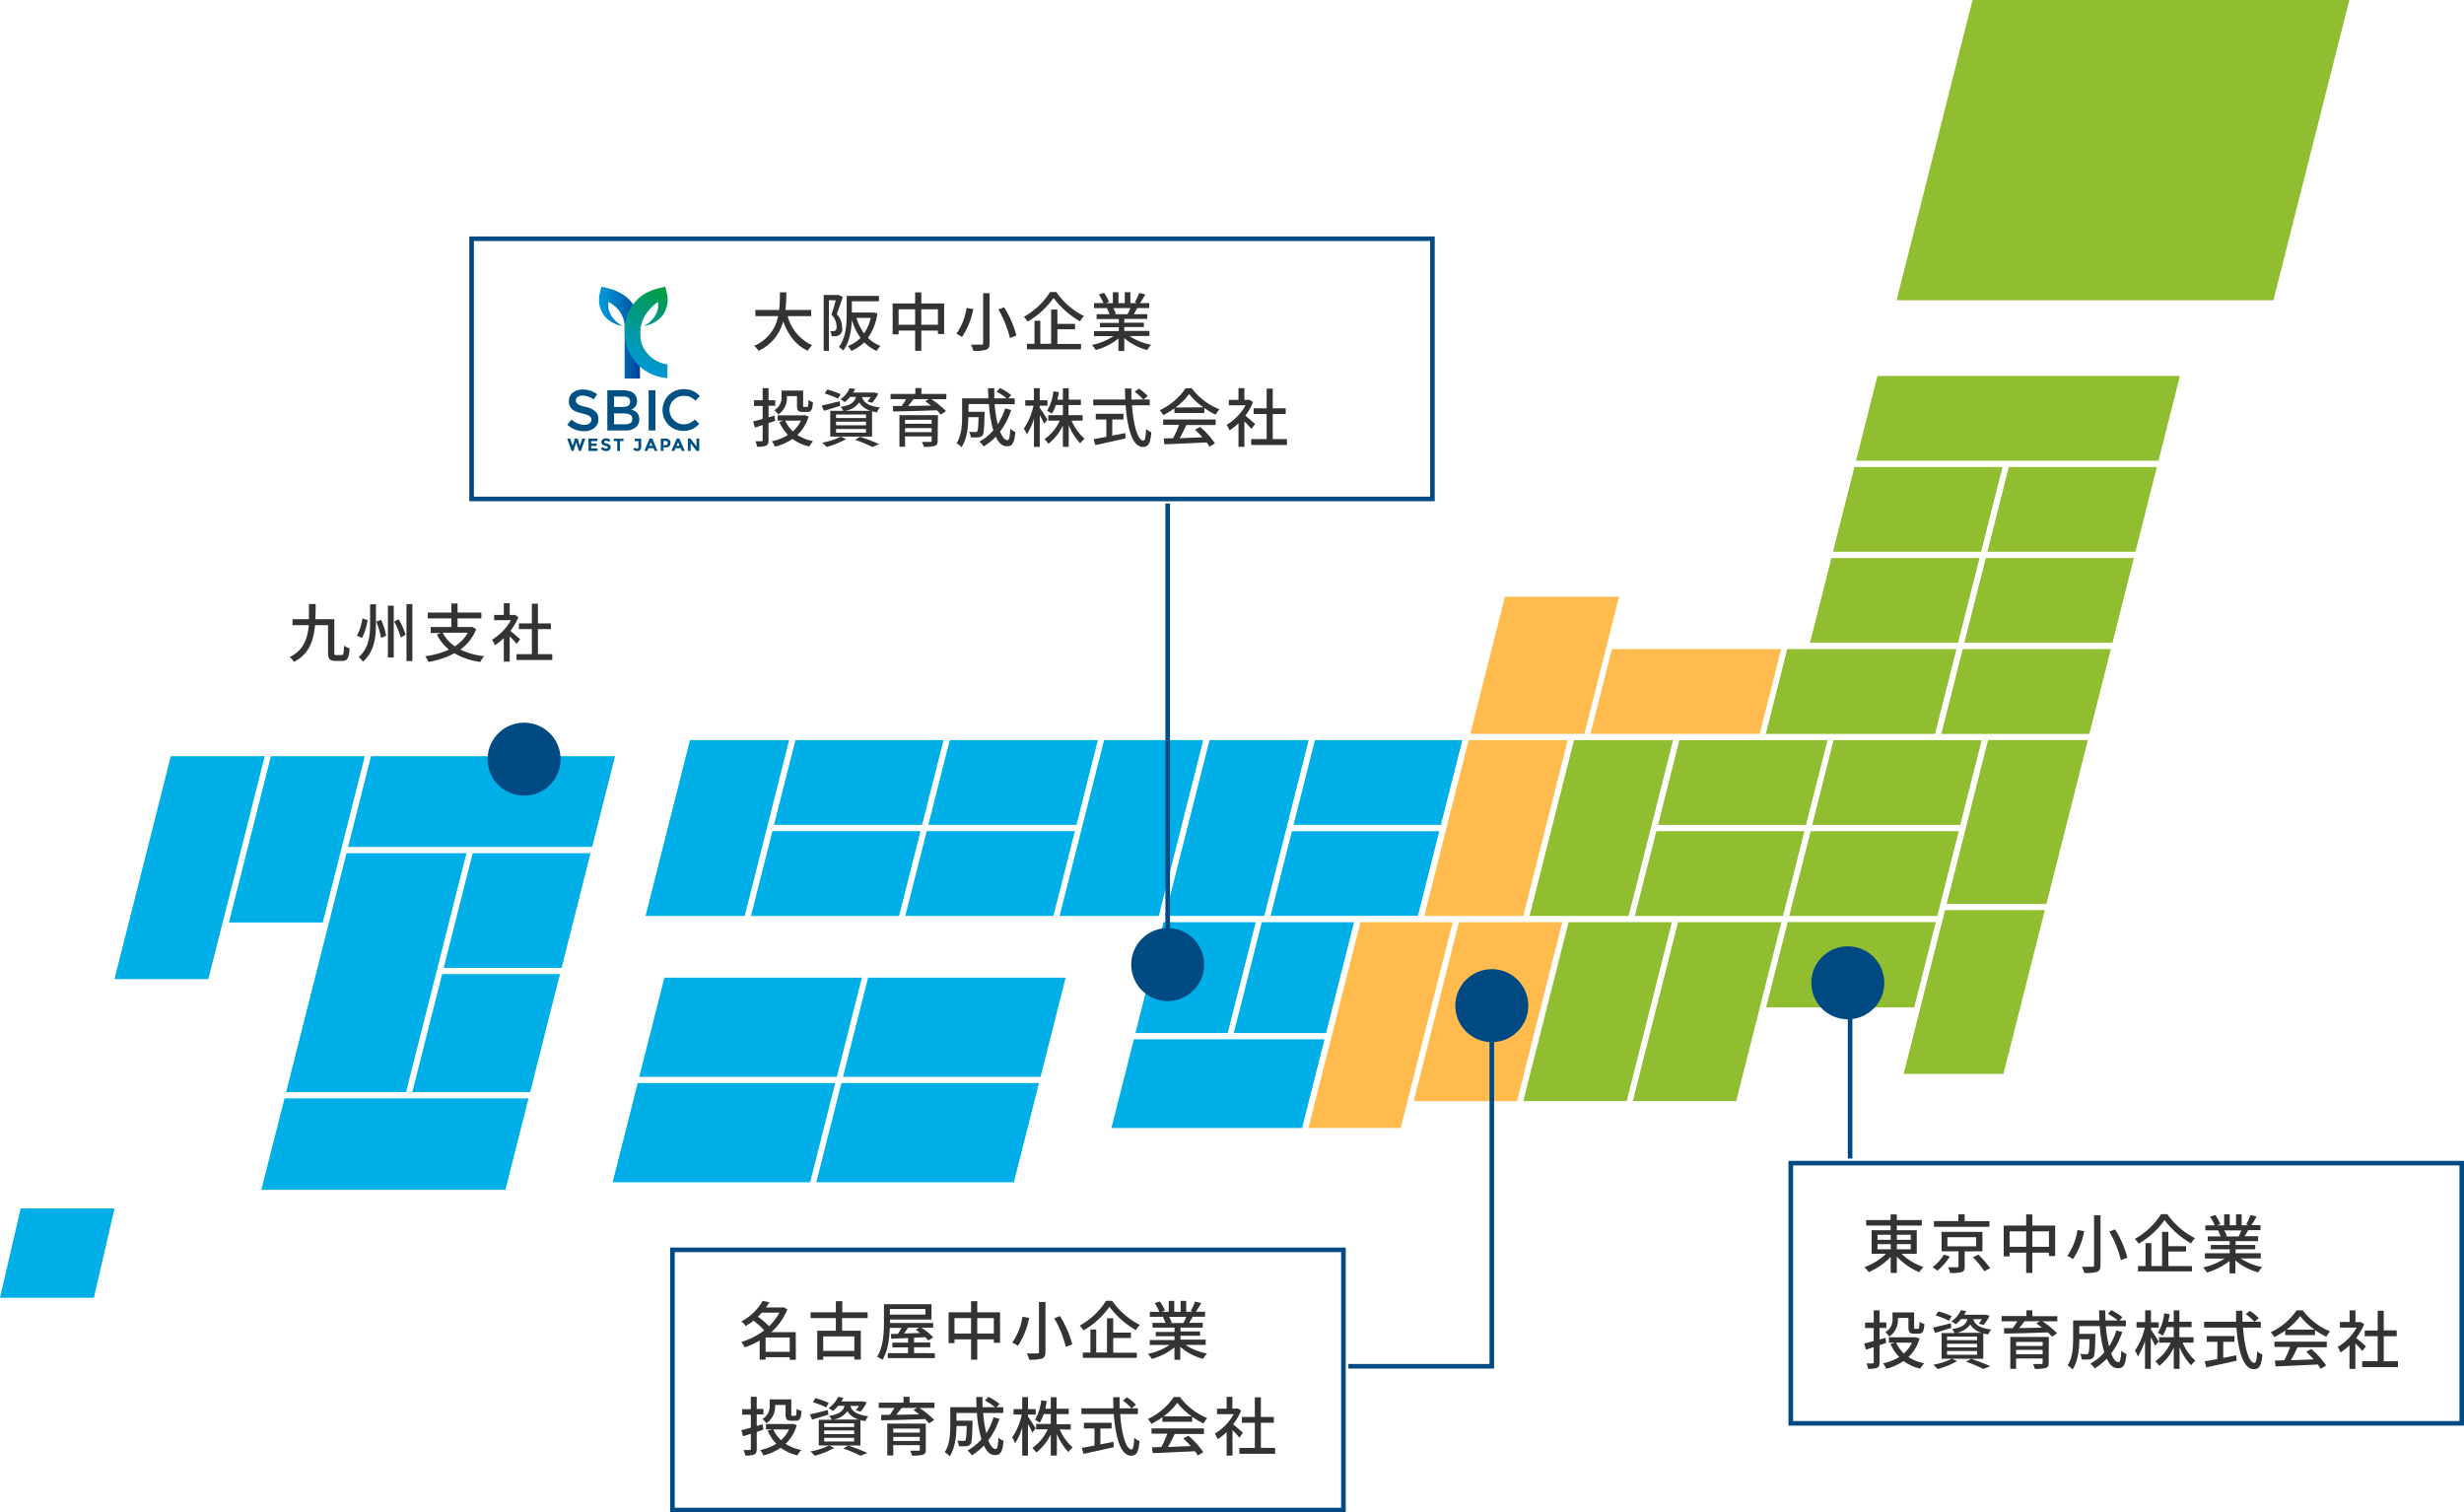 <svg xmlns="http://www.w3.org/2000/svg" xmlns:xlink="http://www.w3.org/1999/xlink" viewBox="0 0 569.82 349.72"><defs><style>.cls-1{fill:#333;}.cls-2,.cls-6{fill:none;stroke:#004a83;stroke-miterlimit:10;stroke-width:1.06px;}.cls-3{fill:#91bd30;}.cls-10,.cls-3,.cls-4,.cls-5,.cls-6,.cls-9{fill-rule:evenodd;}.cls-4{fill:#00afe8;}.cls-5{fill:#ffbb4e;}.cls-7{fill:#004a83;}.cls-8{fill:#005083;}.cls-9{fill:url(#名称未設定グラデーション_16);}.cls-10{fill:url(#名称未設定グラデーション_17);}</style><linearGradient id="名称未設定グラデーション_16" x1="138.53" y1="76.92" x2="148.02" y2="76.92" gradientUnits="userSpaceOnUse"><stop offset="0" stop-color="#0098d8"/><stop offset="0.19" stop-color="#008fd1"/><stop offset="0.5" stop-color="#0075be"/><stop offset="0.89" stop-color="#004ca0"/><stop offset="0.99" stop-color="#004097"/></linearGradient><linearGradient id="名称未設定グラデーション_17" x1="147.12" y1="86.95" x2="154.99" y2="66.46" gradientUnits="userSpaceOnUse"><stop offset="0" stop-color="#0098d8"/><stop offset="0.12" stop-color="#0098cf"/><stop offset="0.32" stop-color="#0099b5"/><stop offset="0.57" stop-color="#009a8c"/><stop offset="0.86" stop-color="#009c53"/><stop offset="0.97" stop-color="#009d3b"/><stop offset="0.99" stop-color="#0f8b43"/></linearGradient></defs><g id="レイヤー_2" data-name="レイヤー 2"><g id="ヘッダー"><path class="cls-1" d="M182.15,73.1a10.37,10.37,0,0,0,5.66,6.73,5.58,5.58,0,0,0-1,1.29c-2.77-1.29-4.55-3.68-5.7-6.81a10.24,10.24,0,0,1-5.71,6.81,4.68,4.68,0,0,0-1-1.15,9.2,9.2,0,0,0,5.53-6.87h-5.24V71.68h5.5a37.53,37.53,0,0,0,.17-4.08h1.49a37.75,37.75,0,0,1-.2,4.08h5.95V73.1Z"/><path class="cls-1" d="M194.9,68.68c-.41,1.24-.93,2.78-1.4,3.93a4.46,4.46,0,0,1,1.23,3.07,1.62,1.62,0,0,1-1.41,2.06,6.19,6.19,0,0,1-1,0,2.73,2.73,0,0,0-.33-1.18,3.93,3.93,0,0,0,.76,0,.77.77,0,0,0,.45-.13c.21-.15.27-.5.27-.93a4,4,0,0,0-1.2-2.76c.37-1,.76-2.3,1-3.31h-1.58v11.7h-1.21V68.21h3.25l.2,0Zm8,3.78a12.64,12.64,0,0,1-2.18,5.66A8.31,8.31,0,0,0,203.63,80a5.17,5.17,0,0,0-.88,1.15,8.88,8.88,0,0,1-2.88-2,9.76,9.76,0,0,1-3,2,4.87,4.87,0,0,0-.8-1.12A8,8,0,0,0,199,78.12,13.5,13.5,0,0,1,197,74c-.1,2.34-.55,5.16-2,7.08a4.63,4.63,0,0,0-1-.83c1.67-2.2,1.8-5.33,1.8-7.63V68.42h7.46v1.25H197v2.6h4.8l.25,0Zm-4.84,1.05a11.84,11.84,0,0,0,1.76,3.58,10.64,10.64,0,0,0,1.55-3.58Z"/><path class="cls-1" d="M218.34,70.17v7.07H216.9v-.8h-3.84v4.69h-1.43V76.44h-3.82v.87h-1.38V70.17h5.2V67.6h1.43v2.57Zm-6.71,4.92V71.52h-3.82v3.57Zm5.27,0V71.52h-3.84v3.57Z"/><path class="cls-1" d="M225.08,71.46a17.48,17.48,0,0,1-2.6,6.47,6.25,6.25,0,0,0-1.31-.72,14.34,14.34,0,0,0,2.36-6Zm3.77-3.66V79.33c0,.92-.24,1.32-.82,1.55a8.77,8.77,0,0,1-2.93.25,6.87,6.87,0,0,0-.55-1.43c1,0,2.08,0,2.39,0s.42-.1.42-.4V67.8Zm3.37,3.26a24,24,0,0,1,2.83,6.53l-1.49.59a25.33,25.33,0,0,0-2.67-6.62Z"/><path class="cls-1" d="M244.28,67.53a17,17,0,0,0,6.39,5.55,6.62,6.62,0,0,0-.91,1.23,20.31,20.31,0,0,1-6.12-5.41,18.88,18.88,0,0,1-6,5.47,5.51,5.51,0,0,0-.87-1.11,16.76,16.76,0,0,0,6.07-5.73Zm.25,12H250v1.24H237.5V79.5h1.74V74.19h1.34V79.5h2.5V71.59h1.45V74.9h4.09v1.24h-4.09Z"/><path class="cls-1" d="M261.22,77.72a13.53,13.53,0,0,0,5,2,6,6,0,0,0-.91,1.23A13.24,13.24,0,0,1,260,78.18v3h-1.35V78.28a14.36,14.36,0,0,1-5.24,2.66,6.23,6.23,0,0,0-.9-1.16,14.27,14.27,0,0,0,5-2.06H253V76.57h5.73v-.9h-4.35v-1h4.35v-.89H253.6V72.66h3a6.81,6.81,0,0,0-.62-1.35l.36-.06H253V70.1h2.19a11.2,11.2,0,0,0-1.08-2l1.2-.4a10.54,10.54,0,0,1,1.18,2.11l-.75.28h1.62V67.58h1.29V70.1h1.46V67.58h1.3V70.1H263l-.56-.18a12.41,12.41,0,0,0,1-2.18l1.42.35c-.4.73-.84,1.46-1.22,2h2.12v1.15H263c-.28.5-.57,1-.82,1.41h3.13v1.09H260v.89h4.53v1H260v.9h5.82v1.15Zm-3.79-6.47a6.23,6.23,0,0,1,.63,1.32l-.42.09h3.11a13.23,13.23,0,0,0,.65-1.41Z"/><path class="cls-1" d="M179.25,97.32l-1.52.52v3.93c0,.7-.15,1.07-.59,1.3a5.29,5.29,0,0,1-2.07.22,4.52,4.52,0,0,0-.38-1.26c.62,0,1.23,0,1.42,0s.26-.06.26-.28V98.29c-.63.21-1.25.42-1.8.58l-.4-1.42c.59-.13,1.36-.34,2.2-.57v-3h-2V92.56h2v-2.8h1.36v2.8h1.55v1.27h-1.55v2.68l1.38-.39Zm7.73-1a9.43,9.43,0,0,1-2.57,4.27,10.37,10.37,0,0,0,3.63,1.43,6.76,6.76,0,0,0-.9,1.24,10.75,10.75,0,0,1-3.87-1.76,12.38,12.38,0,0,1-4.05,1.79,5.56,5.56,0,0,0-.72-1.25,11.18,11.18,0,0,0,3.72-1.47,10.09,10.09,0,0,1-2-3l1-.3h-1.38V96.05h6l.25-.06Zm-5-4.53a4.56,4.56,0,0,1-2,4.06,4.76,4.76,0,0,0-.91-1,3.33,3.33,0,0,0,1.67-3.11V90.32h5V93.7c0,.35,0,.4.25.4h.64c.25,0,.31-.21.34-1.63A3.14,3.14,0,0,0,188,93c-.1,1.78-.43,2.26-1.33,2.26h-1c-1.06,0-1.36-.33-1.36-1.52V91.59h-2.38Zm-.41,5.47a7.76,7.76,0,0,0,1.79,2.49,7.34,7.34,0,0,0,1.86-2.49Z"/><path class="cls-1" d="M194.31,93.83c-1.28.43-2.66.83-3.75,1.17L190,93.79c1.08-.22,2.65-.64,4.17-1Zm1.36,7.7a19.62,19.62,0,0,1-4.52,1.83,9,9,0,0,0-1-1,15.86,15.86,0,0,0,4.3-1.39Zm-1.87-9.35A20.78,20.78,0,0,0,190.71,91l.6-.93a18.41,18.41,0,0,1,3.09,1.09Zm2.79-.4A7.36,7.36,0,0,1,195.33,93a3.88,3.88,0,0,0-1-.67,6.2,6.2,0,0,0,2.18-2.58l1.24.19a8.59,8.59,0,0,1-.45.84H202l.21,0,.91.23a9.07,9.07,0,0,1-1.43,2.14l-1.08-.33a7.78,7.78,0,0,0,.74-1h-2c.32,1.06,1.15,2,4.15,2.41a3.61,3.61,0,0,0-.69,1.12c-.42-.07-.8-.16-1.14-.25v5.86H192V95h3a3.71,3.71,0,0,0-.61-.91c2.38-.38,3.22-1.09,3.56-2.3Zm3.68,4.08h-6.93v.82h6.93Zm0,1.65h-6.93v.84h6.93Zm0,1.69h-6.93v.85h6.93ZM201.4,95a4.42,4.42,0,0,1-2.7-1.94A4.86,4.86,0,0,1,195.41,95Zm-2.49,6a43.62,43.62,0,0,1,4.41,1.72l-1.58.65a28.42,28.42,0,0,0-4-1.67Z"/><path class="cls-1" d="M218.84,92.31H215.4a21.89,21.89,0,0,1,3.38,2.76l-1.18.8a10.49,10.49,0,0,0-.95-1c-3.67.14-7.56.25-10.13.28l0-1.26h2a17.58,17.58,0,0,0,1.05-1.6h-3.62V91.1h5.73V89.74h1.4V91.1h5.78Zm-2,9.63c0,.68-.18,1-.7,1.18a8.87,8.87,0,0,1-2.51.2,4.32,4.32,0,0,0-.43-1.13c.8,0,1.69,0,1.91,0s.34-.08.34-.28v-1h-6.15v2.4H208V96h8.91Zm-7.54-4.86V98h6.15v-.93Zm6.15,2.85V99h-6.15v.94Zm-4.2-7.62c-.4.53-.84,1.08-1.25,1.57l5.3-.09c-.44-.36-.89-.68-1.3-1l.78-.5Z"/><path class="cls-1" d="M233.85,94.79a16.74,16.74,0,0,1-2.57,5c.51,1.25,1.08,2,1.7,2,.39,0,.56-.75.65-2.66a3.63,3.63,0,0,0,1.18.77c-.22,2.6-.72,3.29-1.93,3.29s-1.94-.82-2.6-2.21a13.69,13.69,0,0,1-2.79,2.26,7.58,7.58,0,0,0-1-1.13,11.38,11.38,0,0,0,3.22-2.58,27.46,27.46,0,0,1-1-6.09h-4.73v1.79h3.71v.53c-.08,3.21-.15,4.48-.46,4.89a1.31,1.31,0,0,1-1,.47,10.33,10.33,0,0,1-1.74,0,3.25,3.25,0,0,0-.37-1.28c.61.06,1.18.07,1.42.07a.54.54,0,0,0,.46-.17c.16-.21.25-1.05.29-3.28h-2.36c0,2.09-.27,5-1.57,6.95a5.77,5.77,0,0,0-1.15-.94c1.18-1.77,1.29-4.31,1.29-6.22V92.12h6.07c0-.77-.08-1.57-.08-2.35h1.45c0,.8,0,1.58,0,2.35h2.86a16.13,16.13,0,0,0-2.32-1.55l.82-.84a15.74,15.74,0,0,1,2.56,1.64l-.71.75h1.51v1.34h-4.64a29,29,0,0,0,.72,4.67,15,15,0,0,0,1.69-3.68Z"/><path class="cls-1" d="M241.45,98c-.19-.47-.6-1.27-1-2v7.34h-1.34V96.8a14.77,14.77,0,0,1-1.66,3.68,7,7,0,0,0-.68-1.37A14.84,14.84,0,0,0,239,93.82h-1.9V92.55h2V89.77h1.34v2.78h1.79v1.27h-1.79v.46c.4.54,1.52,2.32,1.79,2.74Zm6.37-.72a11.34,11.34,0,0,0,3,4.17,5.66,5.66,0,0,0-1,1.07,13.74,13.74,0,0,1-2.67-4.19v5h-1.35V98.41a11.69,11.69,0,0,1-3.35,4.21,5.2,5.2,0,0,0-.92-1.06,10.39,10.39,0,0,0,3.56-4.3h-2.67V96h3.38V93.67h-1.64a8.56,8.56,0,0,1-.91,2,8.56,8.56,0,0,0-1.1-.69,10.81,10.81,0,0,0,1.45-4.5l1.27.2c-.09.61-.21,1.18-.34,1.75h1.27V89.77h1.35v2.65h2.82v1.25H247.1V96h3.26v1.26Z"/><path class="cls-1" d="M261.79,93.73c.32,4.65,1.36,8.17,2.64,8.17.35,0,.53-.8.62-2.72a3.39,3.39,0,0,0,1.21.78c-.23,2.66-.72,3.39-1.95,3.39-2.44,0-3.6-4.3-4-9.62h-7.49V92.39h7.4c0-.85-.06-1.7-.06-2.56h1.48c0,.86,0,1.73,0,2.56h4.24v1.34Zm-4.58,7c1-.18,2-.38,3-.59l.1,1.24c-2.45.56-5.1,1.14-7,1.55l-.4-1.39c.8-.13,1.82-.32,2.94-.53V97h-2.45V95.69h6.41V97h-2.58Zm6.16-10.87a11.36,11.36,0,0,1,2.05,1.7l-1,.86a11.56,11.56,0,0,0-2-1.81Z"/><path class="cls-1" d="M271.57,94.44A17.65,17.65,0,0,1,269,96a4.84,4.84,0,0,0-.81-1.13,14.92,14.92,0,0,0,6-5.08h1.42A14.85,14.85,0,0,0,282,94.65a6.88,6.88,0,0,0-.87,1.24,18.82,18.82,0,0,1-2.62-1.54V95.5h-6.91ZM269,97h12.13v1.28h-6.77c-.48,1-1,2.1-1.56,3.05l5.27-.21a23.9,23.9,0,0,0-1.71-1.76l1.18-.63a18.83,18.83,0,0,1,3.43,3.79l-1.26.79a8.6,8.6,0,0,0-.65-1c-3.52.17-7.27.34-9.78.44l-.17-1.35,2.18-.07a23.77,23.77,0,0,0,1.37-3.09H269Zm9.29-2.81A14.54,14.54,0,0,1,275,91.1a14.36,14.36,0,0,1-3.15,3.13Z"/><path class="cls-1" d="M289.38,99.18c-.34-.43-1-1.14-1.61-1.74v5.88h-1.36V97.87a12.79,12.79,0,0,1-2.07,1.65,6.41,6.41,0,0,0-.68-1.27,12.15,12.15,0,0,0,4.39-4.52h-3.87V92.47h2.23V89.76h1.36v2.71h1l.23,0,.77.52A13.4,13.4,0,0,1,288,96.12c.69.56,1.92,1.63,2.26,1.94Zm8.24,2.36v1.36h-8.27v-1.36h3.57V95.75h-3V94.42h3V89.87h1.41v4.55h3v1.33h-3v5.79Z"/><path class="cls-1" d="M184.05,314.45h-1.42v-.61h-5.58v.58h-1.37V310a18.75,18.75,0,0,1-3.46,1.56,5.82,5.82,0,0,0-.78-1.23,16.84,16.84,0,0,0,5.3-2.7,18.22,18.22,0,0,0-2.48-2.23,21.43,21.43,0,0,1-1.82,1.24,4.5,4.5,0,0,0-1-1.07,12.21,12.21,0,0,0,4.93-4.74l1.55.3c-.24.41-.5.81-.78,1.21h3.76l.25-.07.94.5a14,14,0,0,1-3.74,5.29h5.67Zm-7.87-10.91c-.28.31-.58.64-.9.94a20.27,20.27,0,0,1,2.57,2.18,11.43,11.43,0,0,0,2.39-3.12Zm6.45,9.06v-3.31h-5.58v3.31Z"/><path class="cls-1" d="M194.74,304.8v2.92h4.33v6.67h-1.5v-.68h-7.2v.74H189v-6.73h4.3V304.8h-5.84v-1.34h5.84v-2.57h1.49v2.57h5.86v1.34Zm2.83,4.24h-7.2v3.35h7.2Z"/><path class="cls-1" d="M216.19,312.92v1.13H205.31v-1.13H210v-1.34h-3.63v-1.09H210v-1.08l-3.9.16-.07-1.11,1.61,0c.28-.42.59-.93.84-1.4h-2.7c-.09,2.39-.43,5.35-1.71,7.4a5.72,5.72,0,0,0-1.23-.71c1.45-2.32,1.58-5.64,1.58-8v-4.15h11v3.53h-9.6v.81h10V307h-2.74a15.62,15.62,0,0,1,2.74,2.25l-1.1.73c-.2-.23-.45-.48-.74-.76l-2.6.11v1.13h3.75v1.09h-3.75v1.34Zm-10.4-10.22V304H214V302.7ZM210,307c-.31.46-.62.93-.93,1.36l3.7-.12c-.35-.26-.7-.53-1-.75l.78-.49Z"/><path class="cls-1" d="M231.27,303.46v7.06h-1.44v-.8H226v4.7h-1.43v-4.7h-3.83v.87h-1.37v-7.13h5.2v-2.57H226v2.57Zm-6.71,4.91V304.8h-3.83v3.57Zm5.27,0V304.8H226v3.57Z"/><path class="cls-1" d="M238,304.74a17.65,17.65,0,0,1-2.6,6.47,6.32,6.32,0,0,0-1.32-.72,14.22,14.22,0,0,0,2.37-6Zm3.77-3.66v11.53c0,.92-.24,1.32-.82,1.55a9,9,0,0,1-2.94.26,6.69,6.69,0,0,0-.54-1.44c1,0,2.08,0,2.39,0s.41-.1.41-.4V301.08Zm3.36,3.26a23.9,23.9,0,0,1,2.84,6.53l-1.49.59a25,25,0,0,0-2.68-6.62Z"/><path class="cls-1" d="M257.2,300.81a17.23,17.23,0,0,0,6.4,5.56,6.73,6.73,0,0,0-.92,1.22,20.38,20.38,0,0,1-6.11-5.4,19,19,0,0,1-6,5.46,6.22,6.22,0,0,0-.87-1.11,16.76,16.76,0,0,0,6.07-5.73Zm.25,12h5.44V314H250.42v-1.24h1.75v-5.31h1.34v5.31H256v-7.91h1.44v3.31h4.1v1.24h-4.1Z"/><path class="cls-1" d="M274.15,311a13.53,13.53,0,0,0,5,2,6.47,6.47,0,0,0-.92,1.23,13.14,13.14,0,0,1-5.28-2.78v3h-1.35v-2.86a14.5,14.5,0,0,1-5.24,2.65,6.23,6.23,0,0,0-.9-1.16,14.27,14.27,0,0,0,5-2.06h-4.57v-1.15h5.73V309h-4.35v-1h4.35V307h-5.08v-1.09h3a6.81,6.81,0,0,0-.62-1.35l.35-.06h-3.35v-1.15h2.19a11.2,11.2,0,0,0-1.08-2l1.19-.4a10.39,10.39,0,0,1,1.19,2.11l-.76.28h1.63v-2.52h1.28v2.52h1.47v-2.52h1.29v2.52h1.6l-.56-.17a13.66,13.66,0,0,0,1-2.19l1.42.35a22.56,22.56,0,0,1-1.22,2h2.12v1.15h-2.85c-.28.51-.57,1-.83,1.41h3.14V307H273v.89h4.53v1H273v.9h5.82V311Zm-3.79-6.47a6.23,6.23,0,0,1,.63,1.32l-.43.09h3.12a13.23,13.23,0,0,0,.65-1.41Z"/><path class="cls-1" d="M176.52,330.6c-.5.18-1,.36-1.52.52v3.93c0,.71-.15,1.07-.59,1.3a5.32,5.32,0,0,1-2.07.22,4.92,4.92,0,0,0-.39-1.26c.62,0,1.23,0,1.42,0s.27-.06.27-.28v-3.47c-.64.2-1.26.41-1.8.57l-.4-1.42c.59-.13,1.36-.34,2.2-.57v-3h-2v-1.28h2V323H175v2.8h1.55v1.28H175v2.67l1.37-.39Zm7.72-1a9.43,9.43,0,0,1-2.57,4.27,10.35,10.35,0,0,0,3.64,1.43,6.32,6.32,0,0,0-.9,1.24,10.75,10.75,0,0,1-3.87-1.75,12.78,12.78,0,0,1-4,1.78,5.6,5.6,0,0,0-.73-1.25,11.11,11.11,0,0,0,3.73-1.47,9.72,9.72,0,0,1-2-3l1-.29h-1.39v-1.26h6l.25-.06Zm-5-4.53a4.59,4.59,0,0,1-2,4.06,4.81,4.81,0,0,0-.92-1,3.33,3.33,0,0,0,1.67-3.1V323.6h5V327c0,.36,0,.4.25.4h.64c.25,0,.31-.21.34-1.62a3.36,3.36,0,0,0,1.14.5c-.11,1.78-.43,2.26-1.33,2.26h-1c-1.06,0-1.36-.33-1.36-1.52v-2.13h-2.37Zm-.42,5.48a8,8,0,0,0,1.79,2.48,7.27,7.27,0,0,0,1.86-2.48Z"/><path class="cls-1" d="M191.58,327.12c-1.29.42-2.66.82-3.76,1.16l-.54-1.21c1.08-.22,2.64-.63,4.16-1Zm1.36,7.69a20,20,0,0,1-4.52,1.83,11.18,11.18,0,0,0-1-1,15.86,15.86,0,0,0,4.3-1.39Zm-1.88-9.35a20,20,0,0,0-3.09-1.21l.61-.93a18.74,18.74,0,0,1,3.09,1.09Zm2.79-.4a7.29,7.29,0,0,1-1.25,1.23,4.21,4.21,0,0,0-1-.67,6.23,6.23,0,0,0,2.19-2.58l1.24.19a7,7,0,0,1-.46.84h4.74l.21,0,.91.23a9.35,9.35,0,0,1-1.43,2.15l-1.08-.34a7,7,0,0,0,.74-1h-2c.33,1.06,1.16,2,4.15,2.41a3.94,3.94,0,0,0-.69,1.12c-.41-.07-.8-.16-1.14-.25v5.87h-9.63v-5.94h3a3.45,3.45,0,0,0-.6-.9c2.37-.39,3.22-1.1,3.56-2.31Zm3.68,4.08H190.6V330h6.93Zm0,1.65H190.6v.84h6.93Zm0,1.69H190.6v.85h6.93Zm1.14-4.21a4.37,4.37,0,0,1-2.71-1.94,4.84,4.84,0,0,1-3.29,1.94Zm-2.5,6c1.58.54,3.35,1.21,4.42,1.72l-1.58.65a29.51,29.51,0,0,0-4-1.67Z"/><path class="cls-1" d="M216.1,325.59h-3.44a20.9,20.9,0,0,1,3.38,2.77l-1.18.79a10.24,10.24,0,0,0-.94-1c-3.68.15-7.57.25-10.14.28l0-1.26h2a15.69,15.69,0,0,0,1.05-1.6h-3.62v-1.21h5.74V323h1.4v1.36h5.77Zm-2,9.63c0,.68-.18,1-.7,1.19a9.32,9.32,0,0,1-2.51.19,4.83,4.83,0,0,0-.42-1.13c.79,0,1.68,0,1.9,0s.34-.07.34-.28v-1h-6.14v2.39h-1.38v-7.37h8.91Zm-7.53-4.86v.93h6.14v-.93Zm6.14,2.85v-.94h-6.14v.94Zm-4.19-7.62c-.4.53-.85,1.08-1.26,1.57l5.3-.09c-.44-.35-.88-.68-1.3-1l.79-.51Z"/><path class="cls-1" d="M231.12,328.08a16.81,16.81,0,0,1-2.57,5c.5,1.25,1.08,2,1.7,2,.38,0,.56-.75.65-2.66a3.43,3.43,0,0,0,1.18.77c-.22,2.6-.73,3.29-1.94,3.29s-1.93-.82-2.6-2.21a13.69,13.69,0,0,1-2.79,2.26,6.53,6.53,0,0,0-1-1.12,11.74,11.74,0,0,0,3.22-2.59,28,28,0,0,1-1.05-6.08h-4.73v1.78h3.71v.53c-.07,3.21-.15,4.48-.46,4.89a1.31,1.31,0,0,1-.94.48,10.45,10.45,0,0,1-1.75,0,3.3,3.3,0,0,0-.37-1.29c.61.06,1.19.07,1.42.07a.53.53,0,0,0,.46-.17c.16-.21.25-1.05.3-3.28h-2.37c0,2.1-.26,5-1.56,7a5.81,5.81,0,0,0-1.16-.95c1.19-1.77,1.29-4.31,1.29-6.22V325.4h6.07c0-.77-.07-1.56-.07-2.35h1.44c0,.8,0,1.58.05,2.35h2.85a16.13,16.13,0,0,0-2.32-1.55l.83-.84a15.63,15.63,0,0,1,2.55,1.64l-.71.75H232v1.35h-4.64a28.92,28.92,0,0,0,.73,4.66,15.41,15.41,0,0,0,1.68-3.67Z"/><path class="cls-1" d="M238.72,331.27c-.19-.48-.61-1.27-1-2v7.34H236.4v-6.52a14.77,14.77,0,0,1-1.66,3.68,7.54,7.54,0,0,0-.67-1.37,14.76,14.76,0,0,0,2.23-5.29h-1.91v-1.27h2v-2.78h1.34v2.78h1.79v1.27h-1.79v.46c.4.54,1.52,2.32,1.79,2.75Zm6.36-.73a11.36,11.36,0,0,0,3,4.17,5.2,5.2,0,0,0-1,1.08,13.79,13.79,0,0,1-2.67-4.2v5H243v-4.91a11.82,11.82,0,0,1-3.36,4.21,5.15,5.15,0,0,0-.91-1.06,10.54,10.54,0,0,0,3.56-4.3h-2.68v-1.25H243V327h-1.64a8.43,8.43,0,0,1-.92,2,8.11,8.11,0,0,0-1.09-.7,11.1,11.1,0,0,0,1.45-4.5l1.27.2c-.09.61-.21,1.19-.34,1.75H243v-2.65h1.34v2.65h2.82V327h-2.82v2.34h3.26v1.25Z"/><path class="cls-1" d="M259.05,327c.32,4.65,1.36,8.17,2.64,8.17.36,0,.54-.8.62-2.72a3.34,3.34,0,0,0,1.22.78c-.24,2.66-.73,3.39-1.95,3.39-2.44,0-3.61-4.3-4-9.62h-7.49v-1.34h7.4c0-.84-.06-1.7-.06-2.56h1.48c0,.86,0,1.73,0,2.56h4.24V327Zm-4.58,7c1-.17,2-.38,3-.59l.1,1.24c-2.45.56-5.09,1.14-7,1.55l-.4-1.38,2.94-.54v-3.95h-2.45V329h6.41v1.33h-2.59Zm6.16-10.87a11,11,0,0,1,2.05,1.7l-1,.86a11.14,11.14,0,0,0-2-1.8Z"/><path class="cls-1" d="M268.84,327.72a18.79,18.79,0,0,1-2.57,1.54,5.12,5.12,0,0,0-.82-1.13,14.78,14.78,0,0,0,6-5.08h1.42a14.91,14.91,0,0,0,6.32,4.88,6.88,6.88,0,0,0-.87,1.24,19.32,19.32,0,0,1-2.61-1.54v1.15h-6.91Zm-2.54,2.6h12.12v1.29h-6.76c-.49,1-1,2.09-1.57,3l5.27-.21a20.42,20.42,0,0,0-1.71-1.76l1.18-.63a18.79,18.79,0,0,1,3.43,3.79l-1.26.79a8.6,8.6,0,0,0-.65-1c-3.51.17-7.26.34-9.77.44l-.18-1.34,2.18-.08a25.81,25.81,0,0,0,1.38-3.08H266.3Zm9.29-2.81a14.81,14.81,0,0,1-3.33-3.13,14.3,14.3,0,0,1-3.14,3.13Z"/><path class="cls-1" d="M286.64,332.46a22.45,22.45,0,0,0-1.61-1.74v5.88h-1.36v-5.45a12.37,12.37,0,0,1-2.07,1.65,6.94,6.94,0,0,0-.67-1.27,12.12,12.12,0,0,0,4.38-4.52h-3.87v-1.25h2.23V323H285v2.72h1l.24-.05.76.52a13.4,13.4,0,0,1-1.83,3.17c.7.57,1.92,1.63,2.26,1.94Zm8.24,2.37v1.35h-8.27v-1.35h3.58V329h-3v-1.33h3v-4.55h1.4v4.55h3V329h-3v5.79Z"/><path class="cls-1" d="M439.75,289.94a13.8,13.8,0,0,0,5.08,3.06,5.8,5.8,0,0,0-1,1.18,15.1,15.1,0,0,1-5.17-3.6v3.78h-1.43v-3.72a15.07,15.07,0,0,1-5.08,3.53,6.61,6.61,0,0,0-1-1.15,14.08,14.08,0,0,0,5-3.08h-3.32v-5.46h4.39V283.4h-5.65v-1.27h5.65v-1.31h1.43v1.31h5.78v1.27h-5.78v1.08h4.61v5.46Zm-5.56-3.23h3.05v-1.18h-3.05Zm0,2.18h3.05V287.7h-3.05Zm4.48-3.36v1.18h3.22v-1.18Zm3.22,2.17h-3.22v1.19h3.22Z"/><path class="cls-1" d="M450.91,290.56a13.15,13.15,0,0,1-2.88,3.28,7.54,7.54,0,0,0-1.12-.81,9.66,9.66,0,0,0,2.61-2.91Zm9.16-6.86H447.24v-1.32h5.65V280.8h1.46v1.58h5.72Zm-5.72,5.68v3.47c0,.74-.16,1.13-.72,1.32a9.31,9.31,0,0,1-2.66.19,5.58,5.58,0,0,0-.45-1.3c.89,0,1.82,0,2.06,0s.34-.06.34-.26v-3.44H449v-4.49h9.45v4.49Zm-4-1.18H457v-2.1h-6.63Zm7.18,1.92a27.12,27.12,0,0,1,2.72,3.15l-1.35.69a21.74,21.74,0,0,0-2.64-3.23Z"/><path class="cls-1" d="M475.27,283.4v7.06h-1.43v-.8H470v4.7h-1.43v-4.7h-3.83v.87h-1.37V283.4h5.2v-2.57H470v2.57Zm-6.7,4.92v-3.58h-3.83v3.58Zm5.27,0v-3.58H470v3.58Z"/><path class="cls-1" d="M482,284.69a17.72,17.72,0,0,1-2.6,6.47,5.93,5.93,0,0,0-1.32-.73,14.34,14.34,0,0,0,2.36-6Zm3.76-3.67v11.54c0,.91-.23,1.31-.81,1.55a9.41,9.41,0,0,1-2.94.25,6.35,6.35,0,0,0-.55-1.43c1,0,2.09,0,2.4,0s.41-.11.41-.4V281Zm3.37,3.27a23.77,23.77,0,0,1,2.84,6.53l-1.5.59a24.86,24.86,0,0,0-2.67-6.62Z"/><path class="cls-1" d="M501.21,280.76a17.12,17.12,0,0,0,6.4,5.55,6.47,6.47,0,0,0-.92,1.23,20.45,20.45,0,0,1-6.12-5.41,19,19,0,0,1-6,5.47,6,6,0,0,0-.87-1.11,16.84,16.84,0,0,0,6.07-5.73Zm.25,12h5.44V294H494.43v-1.24h1.74v-5.3h1.35v5.3H500v-7.9h1.45v3.31h4.09v1.24h-4.09Z"/><path class="cls-1" d="M518.16,291a13.63,13.63,0,0,0,5,2,6.1,6.1,0,0,0-.92,1.22,13.1,13.1,0,0,1-5.29-2.77v3h-1.34v-2.86a14.76,14.76,0,0,1-5.24,2.66,6.35,6.35,0,0,0-.91-1.17,14.45,14.45,0,0,0,5-2.05h-4.56V289.8h5.73v-.91h-4.36v-1h4.36V287h-5.08v-1.09h3a8.48,8.48,0,0,0-.62-1.34l.35-.06H510v-1.15h2.18a10.66,10.66,0,0,0-1.08-2l1.2-.4a9.92,9.92,0,0,1,1.18,2.12l-.75.28h1.62V280.8h1.29v2.53h1.46V280.8h1.3v2.53H520l-.56-.18a12.9,12.9,0,0,0,1-2.19l1.42.36a23,23,0,0,1-1.23,2h2.13v1.15h-2.85c-.28.5-.58,1-.83,1.4h3.13V287H517v.89h4.54v1H517v.91h5.82V291Zm-3.8-6.47a6,6,0,0,1,.64,1.31l-.43.09h3.12c.22-.4.45-.93.65-1.4Z"/><path class="cls-1" d="M436.19,310.54c-.5.18-1,.36-1.52.52V315c0,.71-.15,1.08-.59,1.3a5.13,5.13,0,0,1-2.07.22,4.74,4.74,0,0,0-.39-1.25,13.58,13.58,0,0,0,1.42,0c.19,0,.27-.06.27-.28v-3.47l-1.8.58-.4-1.42c.59-.14,1.36-.34,2.2-.58v-3h-2v-1.27h2V303h1.36v2.81h1.55v1.27h-1.55v2.67l1.37-.38Zm7.72-1a9.35,9.35,0,0,1-2.57,4.27,10.17,10.17,0,0,0,3.64,1.44,6.32,6.32,0,0,0-.9,1.24,10.6,10.6,0,0,1-3.87-1.76,13,13,0,0,1-4,1.79,6,6,0,0,0-.72-1.26,11.34,11.34,0,0,0,3.72-1.46,9.84,9.84,0,0,1-2-3l1-.3h-1.39v-1.26h6l.25,0Zm-5-4.53a4.58,4.58,0,0,1-2,4.06,4.81,4.81,0,0,0-.92-1,3.32,3.32,0,0,0,1.67-3.1v-1.48h5v3.39c0,.35,0,.4.26.4h.63c.25,0,.31-.21.34-1.63a3.36,3.36,0,0,0,1.14.5c-.11,1.79-.43,2.26-1.33,2.26h-1c-1.06,0-1.36-.32-1.36-1.52v-2.13h-2.37Zm-.42,5.48a7.87,7.87,0,0,0,1.79,2.48,7.27,7.27,0,0,0,1.86-2.48Z"/><path class="cls-1" d="M451.25,307.06c-1.29.43-2.66.83-3.75,1.17L447,307c1.08-.22,2.64-.63,4.16-1Zm1.36,7.69a19.55,19.55,0,0,1-4.52,1.84,9.13,9.13,0,0,0-1-1,16.58,16.58,0,0,0,4.3-1.39Zm-1.88-9.34a19.9,19.9,0,0,0-3.09-1.22l.61-.93a17.84,17.84,0,0,1,3.09,1.1Zm2.79-.4a7.24,7.24,0,0,1-1.25,1.22,4,4,0,0,0-1-.66,6.12,6.12,0,0,0,2.19-2.59l1.24.19a6.4,6.4,0,0,1-.46.85h4.74l.21,0,.92.24a9.3,9.3,0,0,1-1.44,2.14l-1.08-.34a6.65,6.65,0,0,0,.74-1h-2c.33,1.06,1.16,2,4.16,2.4a3.81,3.81,0,0,0-.7,1.13l-1.14-.25v5.86h-9.63v-5.94h3a3.82,3.82,0,0,0-.6-.9c2.37-.38,3.22-1.09,3.56-2.3Zm3.68,4.07h-6.93v.83h6.93Zm0,1.66h-6.93v.84h6.93Zm0,1.68h-6.93v.86h6.93Zm1.14-4.21a4.4,4.4,0,0,1-2.71-1.93,4.8,4.8,0,0,1-3.29,1.93Zm-2.5,6c1.58.53,3.35,1.21,4.42,1.71l-1.58.65a30.27,30.27,0,0,0-4-1.67Z"/><path class="cls-1" d="M475.77,305.54h-3.44a21.44,21.44,0,0,1,3.39,2.76l-1.19.8a11.54,11.54,0,0,0-.94-1c-3.68.15-7.56.25-10.13.28l0-1.25,2,0a16.76,16.76,0,0,0,1.05-1.59h-3.62v-1.21h5.74V303H470v1.36h5.77Zm-2,9.63c0,.68-.18,1-.69,1.18a9,9,0,0,1-2.52.19,4.6,4.6,0,0,0-.42-1.12c.79,0,1.68,0,1.9,0s.34-.07.34-.28v-1h-6.14v2.39H464.9v-7.37h8.91Zm-7.53-4.86v.93h6.14v-.93Zm6.14,2.85v-1h-6.14v1Zm-4.19-7.62c-.4.53-.85,1.08-1.26,1.56,1.64,0,3.47-.06,5.3-.09-.44-.35-.88-.67-1.3-1l.79-.5Z"/><path class="cls-1" d="M490.79,308a16.81,16.81,0,0,1-2.57,5c.5,1.26,1.08,2,1.7,2,.38,0,.56-.76.65-2.66a3.55,3.55,0,0,0,1.18.76c-.22,2.6-.72,3.3-1.94,3.3s-1.93-.83-2.6-2.22a13.36,13.36,0,0,1-2.79,2.26,6.93,6.93,0,0,0-1-1.12,11.89,11.89,0,0,0,3.22-2.58,28.12,28.12,0,0,1-1.05-6.09h-4.73v1.79h3.71V309c-.07,3.2-.15,4.47-.46,4.89a1.27,1.27,0,0,1-.94.47,10.45,10.45,0,0,1-1.75,0,3.2,3.2,0,0,0-.37-1.28c.61.05,1.19.07,1.42.07a.53.53,0,0,0,.46-.18c.16-.21.25-1.05.3-3.28h-2.37c0,2.1-.26,5-1.56,7a6.12,6.12,0,0,0-1.15-.95c1.18-1.77,1.28-4.31,1.28-6.21v-4.18h6.07c0-.77-.07-1.57-.07-2.35h1.44c0,.79,0,1.58.05,2.35h2.85a16.15,16.15,0,0,0-2.32-1.56l.83-.84a15.63,15.63,0,0,1,2.55,1.64l-.71.76h1.51v1.34H487a29.06,29.06,0,0,0,.73,4.67,15.1,15.1,0,0,0,1.68-3.68Z"/><path class="cls-1" d="M498.39,311.21c-.19-.47-.61-1.27-1-2v7.34h-1.34V310a15.15,15.15,0,0,1-1.65,3.68,8.41,8.41,0,0,0-.68-1.38A14.76,14.76,0,0,0,496,307h-1.91v-1.27h2V303h1.34v2.77h1.79V307h-1.79v.46c.4.55,1.53,2.32,1.79,2.75Zm6.37-.72a11.19,11.19,0,0,0,2.95,4.16,5.2,5.2,0,0,0-1,1.08,14.05,14.05,0,0,1-2.67-4.19v5h-1.34v-4.9a11.71,11.71,0,0,1-3.36,4.21,5.49,5.49,0,0,0-.91-1.07,10.43,10.43,0,0,0,3.56-4.29H499.3v-1.26h3.39V306.9h-1.64a8.54,8.54,0,0,1-.92,2,7.47,7.47,0,0,0-1.09-.69,11.15,11.15,0,0,0,1.45-4.51l1.27.21c-.09.6-.21,1.18-.34,1.74h1.27V303H504v2.64h2.82v1.26H504v2.33h3.27v1.26Z"/><path class="cls-1" d="M518.72,307c.33,4.65,1.36,8.16,2.64,8.16.36,0,.54-.79.63-2.71a3.44,3.44,0,0,0,1.21.78c-.24,2.66-.73,3.38-2,3.38-2.44,0-3.61-4.3-4-9.61h-7.49v-1.35h7.4c0-.84,0-1.7,0-2.55h1.47c0,.85,0,1.72,0,2.55h4.24V307Zm-4.58,7c1-.18,2-.39,3-.59l.1,1.24c-2.45.56-5.09,1.13-7,1.55l-.4-1.39c.8-.13,1.82-.33,2.94-.53v-4h-2.45v-1.33h6.41v1.33h-2.59Zm6.16-10.87a10.68,10.68,0,0,1,2.05,1.69l-1,.86a11.53,11.53,0,0,0-2-1.8Z"/><path class="cls-1" d="M528.51,307.66a18.79,18.79,0,0,1-2.57,1.54,4.85,4.85,0,0,0-.82-1.12,15,15,0,0,0,6-5.08h1.41a14.85,14.85,0,0,0,6.33,4.87,6.79,6.79,0,0,0-.88,1.24,19.22,19.22,0,0,1-2.61-1.53v1.15h-6.91Zm-2.54,2.6h12.12v1.29h-6.76c-.49,1-1,2.1-1.57,3l5.28-.2a19.18,19.18,0,0,0-1.72-1.76l1.18-.64a18.82,18.82,0,0,1,3.43,3.8l-1.25.78q-.25-.42-.66-1c-3.51.18-7.26.34-9.77.44l-.18-1.34,2.19-.07a27.61,27.61,0,0,0,1.37-3.09H526Zm9.29-2.8a15,15,0,0,1-3.33-3.13,14.52,14.52,0,0,1-3.14,3.13Z"/><path class="cls-1" d="M546.31,312.41c-.34-.43-1-1.14-1.61-1.75v5.88h-1.36v-5.45a13.39,13.39,0,0,1-2.06,1.66,6.92,6.92,0,0,0-.68-1.27A12.2,12.2,0,0,0,545,307h-3.87V305.7h2.23V303h1.36v2.72h1l.24,0,.77.51a13.86,13.86,0,0,1-1.84,3.18c.7.56,1.92,1.62,2.26,1.93Zm8.24,2.36v1.36h-8.27v-1.36h3.58V309h-3v-1.33h3V303.1h1.4v4.55h3V309h-3v5.79Z"/><rect class="cls-2" x="109.06" y="55.21" width="222.2" height="60.17"/><rect class="cls-2" x="414.13" y="268.97" width="155.17" height="60.17"/><rect class="cls-2" x="155.51" y="289.02" width="155.17" height="60.17"/><polygon class="cls-3" points="456.16 0 438.6 69.43 525.75 69.43 543.31 0 456.16 0"/><polygon class="cls-3" points="504.13 86.93 434.18 86.93 429.23 106.54 499.17 106.54 504.13 86.93"/><polygon class="cls-3" points="428.85 107.99 423.89 127.59 458.14 127.59 463.1 107.99 428.85 107.99"/><polygon class="cls-3" points="464.55 107.99 459.6 127.59 493.85 127.59 498.8 107.99 464.55 107.99"/><polygon class="cls-3" points="423.53 129.04 418.57 148.64 452.82 148.64 457.78 129.04 423.53 129.04"/><polygon class="cls-3" points="459.23 129.04 454.27 148.64 488.52 148.64 493.48 129.04 459.23 129.04"/><polygon class="cls-3" points="413.31 150.1 408.36 169.71 447.49 169.71 452.45 150.1 413.31 150.1"/><polygon class="cls-3" points="453.9 150.1 448.94 169.71 483.19 169.71 488.15 150.1 453.9 150.1"/><polygon class="cls-3" points="424.03 171.16 419.08 190.76 453.33 190.76 458.28 171.16 424.03 171.16"/><polygon class="cls-3" points="418.73 192.21 413.77 211.81 448.02 211.81 452.98 192.21 418.73 192.21"/><polygon class="cls-3" points="413.41 213.24 408.42 232.96 442.68 232.96 447.66 213.24 413.41 213.24"/><polygon class="cls-3" points="388.37 171.16 383.42 190.76 417.66 190.76 422.62 171.16 388.37 171.16"/><polygon class="cls-3" points="383.03 192.21 378.07 211.81 412.33 211.81 417.29 192.21 383.03 192.21"/><polygon class="cls-4" points="304.09 171.15 299.14 190.75 333.22 190.75 338.18 171.15 304.09 171.15"/><polygon class="cls-4" points="298.77 192.2 293.82 211.78 327.9 211.78 332.85 192.2 298.77 192.2"/><polygon class="cls-4" points="219.64 171.15 214.68 190.75 248.94 190.75 253.89 171.15 219.64 171.15"/><polygon class="cls-4" points="214.32 192.19 209.36 211.8 243.61 211.8 248.57 192.19 214.32 192.19"/><polygon class="cls-4" points="183.95 171.15 178.99 190.75 213.24 190.75 218.2 171.15 183.95 171.15"/><polygon class="cls-4" points="178.63 192.19 173.67 211.8 207.92 211.8 212.88 192.19 178.63 192.19"/><polygon class="cls-4" points="200.76 226.07 194.95 249.01 240.64 249.01 246.44 226.07 200.76 226.07"/><polygon class="cls-4" points="194.59 250.45 188.78 273.39 234.47 273.39 240.27 250.45 194.59 250.45"/><polygon class="cls-4" points="153.64 226.07 147.84 249.01 193.52 249.01 199.32 226.07 153.64 226.07"/><polygon class="cls-4" points="147.47 250.45 141.68 273.39 187.35 273.39 193.15 250.45 147.47 250.45"/><polygon class="cls-5" points="314.62 213.25 302.59 260.84 323.92 260.84 335.95 213.25 314.62 213.25"/><polygon class="cls-4" points="291.81 213.25 285.32 238.88 306.66 238.88 313.14 213.25 291.81 213.25"/><polygon class="cls-4" points="269.07 213.25 262.58 238.88 283.92 238.88 290.4 213.25 269.07 213.25"/><polygon class="cls-4" points="262.22 240.33 257.03 260.84 301.12 260.84 306.3 240.33 262.22 240.33"/><polygon class="cls-3" points="388.06 213.25 377.6 254.63 401.5 254.63 411.97 213.25 388.06 213.25"/><polygon class="cls-5" points="372.76 150.1 367.8 169.7 406.95 169.7 411.91 150.1 372.76 150.1"/><polygon class="cls-3" points="364 171.15 353.72 211.8 376.64 211.8 386.92 171.15 364 171.15"/><polygon class="cls-3" points="362.74 213.25 352.27 254.63 376.18 254.63 386.64 213.25 362.74 213.25"/><polygon class="cls-5" points="348.03 137.98 340.01 169.7 366.41 169.7 374.43 137.98 348.03 137.98"/><polygon class="cls-5" points="339.64 171.15 329.36 211.8 352.28 211.8 362.56 171.15 339.64 171.15"/><polygon class="cls-4" points="279.71 171.15 269.43 211.81 292.37 211.81 302.64 171.15 279.71 171.15"/><polygon class="cls-4" points="255.33 171.15 245.04 211.81 267.98 211.81 278.26 171.15 255.33 171.15"/><polygon class="cls-4" points="159.56 171.15 149.28 211.81 172.22 211.81 182.49 171.15 159.56 171.15"/><polygon class="cls-4" points="85.8 174.87 80.5 195.85 136.94 195.85 142.24 174.87 85.8 174.87"/><polygon class="cls-4" points="109.31 197.29 102.61 223.81 129.87 223.81 136.57 197.29 109.31 197.29"/><polygon class="cls-4" points="102.25 225.25 95.34 252.55 122.6 252.55 129.5 225.25 102.25 225.25"/><polygon class="cls-4" points="80.13 197.29 66.16 252.55 93.9 252.55 107.87 197.29 80.13 197.29"/><polygon class="cls-4" points="65.79 254 60.44 275.14 116.88 275.14 122.23 254 65.79 254"/><polygon class="cls-4" points="62.65 174.87 52.93 213.32 74.64 213.32 84.36 174.87 62.65 174.87"/><polygon class="cls-4" points="39.5 174.87 26.47 226.41 48.18 226.41 61.22 174.87 39.5 174.87"/><polygon class="cls-4" points="4.77 279.46 0 300.11 21.71 300.11 26.48 279.46 4.77 279.46"/><polygon class="cls-5" points="337.39 213.25 326.93 254.63 350.83 254.63 361.3 213.25 337.39 213.25"/><polygon class="cls-3" points="449.81 210.46 440.23 248.34 463.31 248.34 472.89 210.46 449.81 210.46"/><polygon class="cls-3" points="459.75 171.15 450.17 209.04 473.25 209.04 482.83 171.15 459.75 171.15"/><polyline class="cls-6" points="344.99 232.55 344.99 315.94 311.83 315.94"/><path class="cls-1" d="M79.05,151.47c.38,0,.45-.35.5-2.17a4,4,0,0,0,1.3.62c-.13,2.19-.49,2.91-1.67,2.91H77.54c-1.26,0-1.68-.44-1.68-2v-6.27h-3c-.34,3.62-1.38,6.68-4.87,8.5a4.41,4.41,0,0,0-1-1.11c3.18-1.57,4.13-4.19,4.42-7.39H67.64v-1.38h3.8c0-1.13,0-2.29,0-3.5H73c0,1.19,0,2.37-.08,3.5h4.39v7.66c0,.58.06.65.49.65Z"/><path class="cls-1" d="M85,143.39a13.43,13.43,0,0,1-1.27,4.12L82.54,147a12,12,0,0,0,1.27-4Zm1.94-3.66v4.58c0,3-.33,6.32-3,8.71a4.7,4.7,0,0,0-1-1.06c2.38-2.11,2.65-5,2.65-7.65v-4.58Zm1.21,3.6A15.81,15.81,0,0,1,89.3,147l-1.18.53A16.8,16.8,0,0,0,87,143.76Zm2.91-3.28v12H89.7v-12Zm1.12,3.15a15.26,15.26,0,0,1,1.61,3.59l-1.12.62a16.08,16.08,0,0,0-1.52-3.68Zm3.19-3.51v13.18H94V139.69Z"/><path class="cls-1" d="M110.12,145.48a10.27,10.27,0,0,1-3.66,4.72,16.42,16.42,0,0,0,5.5,1.54,6.53,6.53,0,0,0-.88,1.33,16.15,16.15,0,0,1-6-2,19.71,19.71,0,0,1-6,2,5.05,5.05,0,0,0-.77-1.31,19.8,19.8,0,0,0,5.51-1.54,10.35,10.35,0,0,1-2.79-3.5l1-.35H99.61V145h4.78v-2H98.93v-1.35h5.46v-2.1h1.42v2.1h5.51v1.35h-5.51v2h3.12l.23-.06Zm-7.75.84a8.67,8.67,0,0,0,2.81,3.13,8.73,8.73,0,0,0,3-3.13Z"/><path class="cls-1" d="M119.48,148.9a22.45,22.45,0,0,0-1.61-1.74V153h-1.36v-5.45a12.73,12.73,0,0,1-2.06,1.65,7.64,7.64,0,0,0-.68-1.27,12.12,12.12,0,0,0,4.38-4.52h-3.87V142.2h2.23v-2.72h1.36v2.72h1l.24,0,.77.52a13.79,13.79,0,0,1-1.84,3.17c.7.57,1.92,1.63,2.26,1.94Zm8.24,2.37v1.35h-8.27v-1.35H123v-5.79h-3v-1.33h3V139.6h1.4v4.55h3v1.33h-3v5.79Z"/><circle class="cls-7" cx="121.2" cy="175.55" r="8.44"/><circle class="cls-7" cx="270.04" cy="223.05" r="8.44"/><circle class="cls-7" cx="344.99" cy="232.55" r="8.44"/><circle class="cls-7" cx="427.32" cy="227.27" r="8.44"/><line class="cls-2" x1="270.04" y1="223.05" x2="270.04" y2="116.44"/><line class="cls-2" x1="427.85" y1="267.91" x2="427.85" y2="233.6"/><path class="cls-8" d="M134.75,91.47a2.11,2.11,0,0,0-1.12.28,1,1,0,0,0-.44.85,1,1,0,0,0,.44.86,6.45,6.45,0,0,0,1.87.65,5.07,5.07,0,0,1,2.15,1,2.3,2.3,0,0,1,.72,1.84,2.42,2.42,0,0,1-.91,2,3.64,3.64,0,0,1-2.41.76,5.67,5.67,0,0,1-3.87-1.5l1-1.19a4.41,4.41,0,0,0,2.92,1.23,1.94,1.94,0,0,0,1.2-.33,1,1,0,0,0,.45-.86,1,1,0,0,0-.42-.84,4.53,4.53,0,0,0-1.44-.55,12.4,12.4,0,0,1-1.56-.45,3.24,3.24,0,0,1-.94-.54,2.23,2.23,0,0,1-.82-1.91,2.35,2.35,0,0,1,.93-2,3.82,3.82,0,0,1,2.32-.69,5.38,5.38,0,0,1,1.77.29,4.73,4.73,0,0,1,1.52.82l-.84,1.19a3.21,3.21,0,0,0-1.12-.62A4.28,4.28,0,0,0,134.75,91.47Z"/><path class="cls-8" d="M144.51,99.54h-4.06V90.25h3.61a5.25,5.25,0,0,1,1.63.23,2.24,2.24,0,0,1,1,.61,2.4,2.4,0,0,1,.63,1.62,1.91,1.91,0,0,1-.69,1.62,2.46,2.46,0,0,1-.34.23,3.52,3.52,0,0,1-.33.16,2.43,2.43,0,0,1,1.37.77,2.19,2.19,0,0,1,.51,1.47,2.52,2.52,0,0,1-.66,1.72A3.53,3.53,0,0,1,144.51,99.54ZM142,94.11h2c1.13,0,1.7-.39,1.7-1.16a1.12,1.12,0,0,0-.41-1A2.28,2.28,0,0,0,144,91.7h-2Zm0,4h2.45a2.67,2.67,0,0,0,1.33-.27,1.1,1.1,0,0,0,.45-1c0-.82-.66-1.24-2-1.24H142Z"/><path class="cls-8" d="M150,90.25h1.57v9.29H150Z"/><path class="cls-8" d="M158.08,98.12a3.33,3.33,0,0,0,1.4-.27A4.8,4.8,0,0,0,160.7,97l1,1a4.65,4.65,0,0,1-3.58,1.64,4.79,4.79,0,0,1-3.5-1.36,4.91,4.91,0,0,1,0-6.88A4.91,4.91,0,0,1,158.23,90a4.68,4.68,0,0,1,3.61,1.59l-1,1.09a4.67,4.67,0,0,0-1.26-.89,3.49,3.49,0,0,0-1.39-.25,3.26,3.26,0,0,0-2.36.91,3.06,3.06,0,0,0-1,2.32,3.22,3.22,0,0,0,1,2.37A3.08,3.08,0,0,0,158.08,98.12Z"/><path class="cls-8" d="M132.43,103.06l.5-1.64h.67l.5,1.64.56-1.64h.69l-1,2.85h-.48l-.62-2-.62,2h-.47l-1-2.85h.69Z"/><path class="cls-8" d="M138.15,101.42V102h-1.42v.58H138v.54h-1.27v.59h1.46v.57h-2.1v-2.85Z"/><path class="cls-8" d="M139.83,102a.25.25,0,0,0-.09.2.24.24,0,0,0,.11.2,2.75,2.75,0,0,0,.52.17,1.54,1.54,0,0,1,.63.3.73.73,0,0,1,.22.58.77.77,0,0,1-.29.62,1.13,1.13,0,0,1-.75.24,1.77,1.77,0,0,1-1.22-.5l.38-.47a1.36,1.36,0,0,0,.85.41.41.41,0,0,0,.27-.08.23.23,0,0,0,.1-.2.25.25,0,0,0-.1-.21,1.35,1.35,0,0,0-.42-.15,1.85,1.85,0,0,1-.73-.31.72.72,0,0,1-.23-.59.73.73,0,0,1,.29-.62,1.17,1.17,0,0,1,.73-.22,1.88,1.88,0,0,1,.57.09,1.62,1.62,0,0,1,.5.28l-.32.46a1.33,1.33,0,0,0-.77-.28A.37.37,0,0,0,139.83,102Z"/><path class="cls-8" d="M143.37,102v2.3h-.63V102h-.81v-.55h2.25V102Z"/><path class="cls-8" d="M146.8,102v-.55h1.48v1.86a1,1,0,0,1-.26.76.91.91,0,0,1-.67.25,1.22,1.22,0,0,1-.9-.39l.33-.46a.76.76,0,0,0,.54.28.31.31,0,0,0,.23-.11.46.46,0,0,0,.09-.31V102Z"/><path class="cls-8" d="M151.39,104.27l-.26-.62h-1.19l-.27.62H149l1.22-2.85h.62l1.23,2.85Zm-.86-2-.35.82h.71Z"/><path class="cls-8" d="M154.77,101.68a1,1,0,0,1,.29.78.93.93,0,0,1-.3.77,1.53,1.53,0,0,1-.94.24h-.38v.8h-.63v-2.85h1A1.47,1.47,0,0,1,154.77,101.68Zm-.47,1.11a.51.51,0,0,0,.11-.37.4.4,0,0,0-.15-.35.78.78,0,0,0-.46-.1h-.36v1h.43A.55.55,0,0,0,154.3,102.79Z"/><path class="cls-8" d="M157.67,104.27l-.26-.62h-1.2l-.26.62h-.68l1.23-2.85h.62l1.23,2.85Zm-.86-2-.36.82h.71Z"/><path class="cls-8" d="M161.07,101.42h.64v2.85h-.64l-1.35-1.79v1.79h-.64v-2.85h.6l1.39,1.83Z"/><path class="cls-9" d="M144,75.36a6.1,6.1,0,0,1-3.05-3.2,4.11,4.11,0,0,1-.2-2.34l.49.31a7.93,7.93,0,0,1,2,1.79,6.24,6.24,0,0,1,1.21,3.86l0,1.62V87.54H148V75.2a8.78,8.78,0,0,0-2.12-5.51,8.59,8.59,0,0,0-2-1.69,11.81,11.81,0,0,0-3.47-1.39l-1.33-.32-.29,1.22a6.21,6.21,0,0,0,.87,5.4A6.67,6.67,0,0,0,144,75.36Z"/><path class="cls-10" d="M154.36,84.27a8.13,8.13,0,0,1-2-.58,7.25,7.25,0,0,1-3.81-3.79c-.61-1.67-1.61-6.21,3.58-10.08a4.2,4.2,0,0,1-.2,2.34,6.12,6.12,0,0,1-3.06,3.2,6.67,6.67,0,0,0,4.39-2.45,6.24,6.24,0,0,0,.87-5.4l-.29-1.22-1.33.32A11.88,11.88,0,0,0,149,68a8.74,8.74,0,0,0-2,1.69l-.11.12a10,10,0,0,0-2.34,8,10.65,10.65,0,0,0,3.1,6.63,10.51,10.51,0,0,0,6.7,3Z"/></g></g></svg>